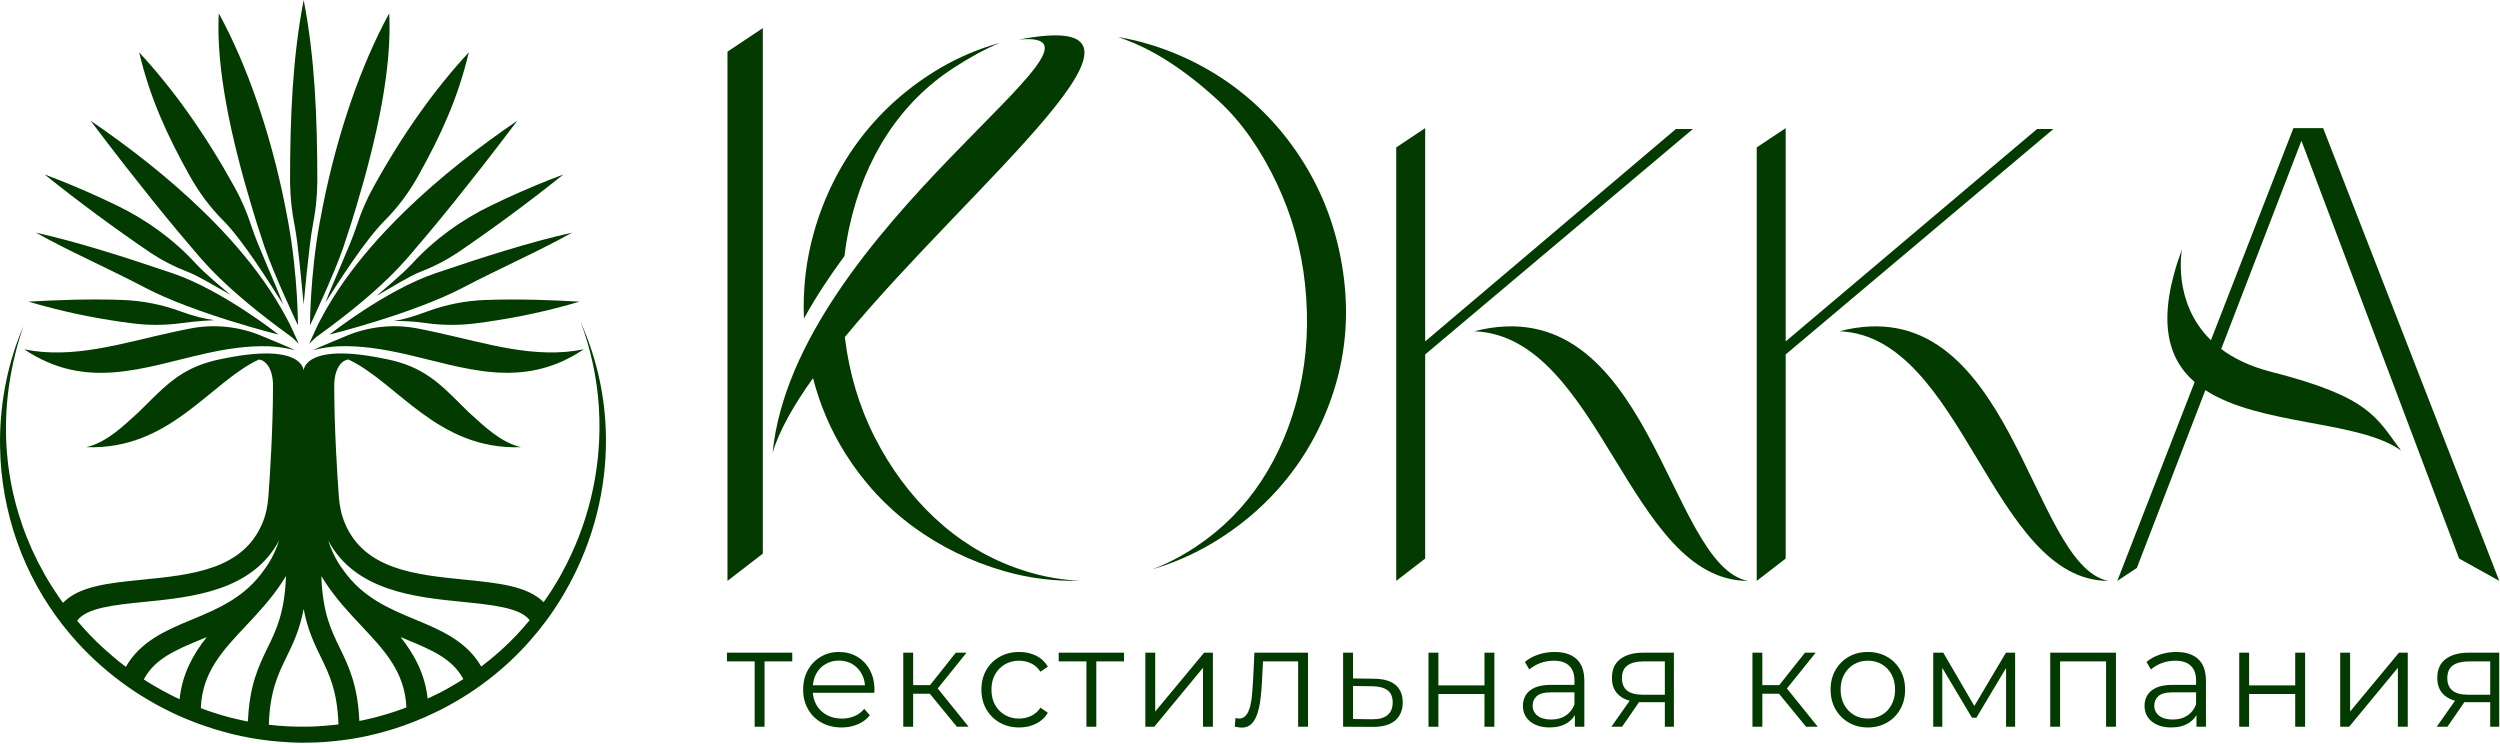<?xml version="1.0" encoding="UTF-8"?> <svg xmlns="http://www.w3.org/2000/svg" width="1532" height="456" viewBox="0 0 1532 456" fill="none"><path d="M462.461 445.349V403.669L463.991 405.309H445.471V399.949H485.501V405.309H466.981L468.521 403.669V445.349H462.461Z" fill="#033A00"></path><path d="M515.72 445.789C511.05 445.789 506.96 444.789 503.43 442.809C499.9 440.819 497.14 438.079 495.15 434.589C493.16 431.099 492.16 427.109 492.16 422.619C492.16 418.129 493.11 414.139 495.02 410.689C496.93 407.229 499.54 404.509 502.87 402.519C506.2 400.529 509.94 399.539 514.09 399.539C518.24 399.539 522.04 400.509 525.31 402.439C528.58 404.369 531.16 407.079 533.04 410.569C534.92 414.059 535.86 418.079 535.86 422.629C535.86 422.919 535.85 423.219 535.82 423.539C535.79 423.859 535.78 424.189 535.78 424.529H496.78V419.949H532.54L530.15 421.769C530.15 418.489 529.45 415.559 528.06 412.989C526.67 410.429 524.77 408.419 522.38 406.979C519.99 405.539 517.23 404.819 514.1 404.819C510.97 404.819 508.27 405.539 505.82 406.979C503.37 408.419 501.47 410.439 500.1 413.029C498.73 415.619 498.05 418.589 498.05 421.929V422.879C498.05 426.339 498.8 429.379 500.31 431.999C501.82 434.619 503.92 436.669 506.63 438.139C509.33 439.609 512.42 440.349 515.89 440.349C518.62 440.349 521.17 439.859 523.53 438.879C525.89 437.899 527.93 436.399 529.63 434.379L533.05 438.359C531.06 440.779 528.57 442.629 525.58 443.889C522.59 445.159 519.31 445.789 515.72 445.789Z" fill="#033A00"></path><path d="M553.521 445.349V399.949H559.581V445.349H553.521ZM557.711 425.119V419.849H572.131V425.119H557.711ZM573.501 423.299L567.872 422.439L585.711 399.959H592.281L573.501 423.309V423.299ZM586.381 445.349L567.951 422.869L572.992 419.839L593.562 445.349H586.391H586.381Z" fill="#033A00"></path><path d="M624.54 445.787C620.1 445.787 616.13 444.787 612.63 442.807C609.13 440.817 606.38 438.077 604.39 434.587C602.4 431.097 601.4 427.107 601.4 422.617C601.4 418.127 602.39 414.057 604.39 410.597C606.38 407.137 609.13 404.427 612.63 402.467C616.13 400.507 620.1 399.527 624.54 399.527C628.35 399.527 631.8 400.277 634.87 401.777C637.94 403.277 640.36 405.527 642.13 408.517L637.61 411.627C636.07 409.327 634.17 407.617 631.89 406.527C629.61 405.437 627.14 404.887 624.46 404.887C621.27 404.887 618.4 405.627 615.84 407.097C613.28 408.567 611.26 410.627 609.78 413.277C608.3 415.927 607.56 419.047 607.56 422.617C607.56 426.187 608.3 429.307 609.78 431.957C611.26 434.607 613.28 436.667 615.84 438.137C618.4 439.607 621.27 440.347 624.46 440.347C627.13 440.347 629.61 439.797 631.89 438.707C634.16 437.617 636.07 435.937 637.61 433.687L642.13 436.797C640.37 439.737 637.95 441.977 634.87 443.497C631.8 445.027 628.35 445.787 624.54 445.787Z" fill="#033A00"></path><path d="M665.761 445.349V403.669L667.292 405.309H648.771V399.949H688.802V405.309H670.281L671.821 403.669V445.349H665.761Z" fill="#033A00"></path><path d="M701.861 445.349V399.949H707.921V436.009L737.881 399.949H743.261V445.349H737.201V409.209L707.331 445.349H701.871H701.861Z" fill="#033A00"></path><path d="M756.66 445.269L757.09 439.999C757.49 440.059 757.87 440.129 758.24 440.209C758.61 440.299 758.94 440.339 759.22 440.339C761.04 440.339 762.51 439.649 763.62 438.259C764.73 436.879 765.57 435.029 766.14 432.729C766.71 430.419 767.11 427.819 767.33 424.899C767.56 421.989 767.76 419.059 767.93 416.119L768.7 399.949H801.56V445.349H795.5V403.499L797.04 405.319H772.63L774.08 403.419L773.4 416.559C773.23 420.479 772.93 424.229 772.5 427.799C772.07 431.369 771.42 434.519 770.54 437.229C769.66 439.939 768.45 442.059 766.91 443.589C765.37 445.119 763.41 445.879 761.02 445.879C760.34 445.879 759.64 445.819 758.93 445.709C758.22 445.599 757.47 445.449 756.67 445.279L756.66 445.269Z" fill="#033A00"></path><path d="M842.35 415.948C847.98 416.008 852.261 417.277 855.191 419.747C858.121 422.227 859.591 425.798 859.591 430.468C859.591 435.138 858.01 439.027 854.85 441.627C851.69 444.217 847.131 445.487 841.151 445.427L823.061 445.338V399.938H829.12V415.757L842.35 415.927V415.948ZM840.811 440.767C844.971 440.827 848.11 439.978 850.24 438.218C852.38 436.458 853.441 433.877 853.441 430.477C853.441 427.077 852.391 424.587 850.281 422.997C848.181 421.417 845.021 420.597 840.811 420.537L829.12 420.367V440.598L840.811 440.767Z" fill="#033A00"></path><path d="M875.381 445.349V399.949H881.441V420.009H909.691V399.949H915.751V445.349H909.691V425.289H881.441V445.349H875.381Z" fill="#033A00"></path><path d="M949.63 445.787C946.27 445.787 943.35 445.227 940.88 444.097C938.4 442.977 936.51 441.417 935.2 439.427C933.89 437.437 933.24 435.147 933.24 432.557C933.24 430.197 933.79 428.047 934.9 426.117C936.01 424.187 937.83 422.627 940.36 421.447C942.89 420.267 946.29 419.677 950.56 419.677H966.01V424.257H950.73C946.4 424.257 943.4 425.037 941.72 426.587C940.04 428.147 939.21 430.077 939.21 432.377C939.21 434.967 940.2 437.047 942.2 438.597C944.19 440.157 946.98 440.927 950.57 440.927C954.16 440.927 956.93 440.137 959.4 438.547C961.87 436.967 963.68 434.667 964.82 431.677L966.18 435.917C965.04 438.917 963.06 441.307 960.25 443.097C957.43 444.887 953.89 445.777 949.62 445.777L949.63 445.787ZM965.08 445.347V435.317L964.83 433.677V416.907C964.83 413.047 963.76 410.077 961.63 407.997C959.49 405.927 956.32 404.887 952.11 404.887C949.21 404.887 946.45 405.377 943.83 406.357C941.21 407.337 938.99 408.637 937.17 410.247L934.44 405.667C936.72 403.707 939.45 402.197 942.63 401.127C945.82 400.057 949.17 399.527 952.7 399.527C958.5 399.527 962.99 400.987 966.14 403.897C969.3 406.807 970.88 411.237 970.88 417.167V445.357H965.08V445.347Z" fill="#033A00"></path><path d="M987.441 445.347L999.731 427.877H1006.05L994.011 445.347H987.441ZM1020.22 445.347V429.007L1021.33 430.307H1006.14C1000.39 430.307 995.901 429.037 992.651 426.507C989.411 423.967 987.791 420.277 987.791 415.437C987.791 410.247 989.521 406.377 992.991 403.807C996.461 401.247 1001.1 399.957 1006.9 399.957H1025.76V445.357H1020.21L1020.22 445.347ZM1020.22 427.187V403.497L1021.33 405.317H1007.08C1002.93 405.317 999.701 406.127 997.391 407.737C995.091 409.347 993.931 411.977 993.931 415.607C993.931 422.357 998.171 425.727 1006.65 425.727H1021.33L1020.22 427.197V427.187Z" fill="#033A00"></path><path d="M1073.9 445.349V399.949H1079.96V445.349H1073.9ZM1078.08 425.119V419.849H1092.5V425.119H1078.08ZM1093.88 423.299L1088.25 422.439L1106.09 399.959H1112.66L1093.89 423.309L1093.88 423.299ZM1106.76 445.349L1088.32 422.869L1093.36 419.839L1113.93 445.349H1106.76Z" fill="#033A00"></path><path d="M1144.57 445.787C1140.25 445.787 1136.36 444.787 1132.92 442.807C1129.48 440.827 1126.76 438.077 1124.77 434.587C1122.78 431.097 1121.78 427.107 1121.78 422.617C1121.78 418.127 1122.77 414.057 1124.77 410.597C1126.76 407.137 1129.47 404.427 1132.88 402.467C1136.3 400.507 1140.19 399.527 1144.57 399.527C1148.95 399.527 1152.95 400.507 1156.39 402.467C1159.83 404.427 1162.53 407.137 1164.5 410.597C1166.46 414.057 1167.44 418.067 1167.44 422.617C1167.44 427.167 1166.46 431.107 1164.5 434.587C1162.54 438.077 1159.82 440.817 1156.35 442.807C1152.88 444.797 1148.95 445.787 1144.57 445.787ZM1144.57 440.337C1147.81 440.337 1150.69 439.597 1153.19 438.127C1155.69 436.657 1157.67 434.577 1159.12 431.897C1160.57 429.217 1161.3 426.117 1161.3 422.607C1161.3 419.097 1160.57 415.917 1159.12 413.267C1157.67 410.617 1155.69 408.557 1153.19 407.087C1150.69 405.617 1147.84 404.877 1144.66 404.877C1141.48 404.877 1138.63 405.617 1136.12 407.087C1133.61 408.557 1131.63 410.617 1130.14 413.267C1128.66 415.917 1127.92 419.037 1127.92 422.607C1127.92 426.177 1128.66 429.217 1130.14 431.897C1131.62 434.577 1133.61 436.657 1136.12 438.127C1138.63 439.597 1141.44 440.337 1144.57 440.337Z" fill="#033A00"></path><path d="M1184.68 445.349V399.949H1190.83L1211.14 434.799H1208.58L1229.24 399.949H1234.87V445.349H1229.32V406.959L1230.43 407.479L1211.14 439.819H1208.41L1188.95 407.129L1190.23 406.869V445.349H1184.68Z" fill="#033A00"></path><path d="M1256.38 445.349V399.949H1296.66V445.349H1290.6V403.669L1292.13 405.309H1260.89L1262.42 403.669V445.349H1256.36H1256.38Z" fill="#033A00"></path><path d="M1330.55 445.787C1327.19 445.787 1324.28 445.227 1321.8 444.097C1319.33 442.977 1317.43 441.417 1316.12 439.427C1314.81 437.437 1314.16 435.147 1314.16 432.557C1314.16 430.197 1314.71 428.047 1315.83 426.117C1316.94 424.187 1318.76 422.627 1321.29 421.447C1323.82 420.267 1327.22 419.677 1331.49 419.677H1346.94V424.257H1331.66C1327.34 424.257 1324.33 425.037 1322.66 426.587C1320.98 428.147 1320.14 430.077 1320.14 432.377C1320.14 434.967 1321.14 437.047 1323.13 438.597C1325.12 440.157 1327.91 440.927 1331.5 440.927C1335.09 440.927 1337.86 440.137 1340.33 438.547C1342.81 436.967 1344.61 434.667 1345.75 431.677L1347.11 435.917C1345.97 438.917 1343.99 441.307 1341.18 443.097C1338.36 444.887 1334.82 445.777 1330.55 445.777V445.787ZM1346 445.347V435.317L1345.75 433.677V416.907C1345.75 413.047 1344.68 410.077 1342.55 407.997C1340.41 405.927 1337.24 404.887 1333.03 404.887C1330.13 404.887 1327.37 405.377 1324.75 406.357C1322.13 407.337 1319.91 408.637 1318.09 410.247L1315.36 405.667C1317.64 403.707 1320.37 402.197 1323.55 401.127C1326.73 400.057 1330.09 399.527 1333.62 399.527C1339.42 399.527 1343.9 400.987 1347.06 403.897C1350.22 406.807 1351.8 411.237 1351.8 417.167V445.357H1346V445.347Z" fill="#033A00"></path><path d="M1372.2 445.349V399.949H1378.26V420.009H1406.51V399.949H1412.57V445.349H1406.51V425.289H1378.26V445.349H1372.2Z" fill="#033A00"></path><path d="M1434.08 445.349V399.949H1440.14V436.009L1470.1 399.949H1475.48V445.349H1469.42V409.209L1439.55 445.349H1434.09H1434.08Z" fill="#033A00"></path><path d="M1493.22 445.347L1505.51 427.877H1511.82L1499.78 445.347H1493.21H1493.22ZM1526 445.347V429.007L1527.11 430.307H1511.92C1506.17 430.307 1501.68 429.037 1498.43 426.507C1495.19 423.967 1493.56 420.277 1493.56 415.437C1493.56 410.247 1495.3 406.377 1498.77 403.807C1502.24 401.247 1506.88 399.957 1512.68 399.957H1531.54V445.357H1525.99L1526 445.347ZM1526 427.187V403.497L1527.11 405.317H1512.86C1508.7 405.317 1505.47 406.127 1503.17 407.737C1500.86 409.347 1499.71 411.977 1499.71 415.607C1499.71 422.357 1503.95 425.727 1512.43 425.727H1527.11L1526 427.197V427.187Z" fill="#033A00"></path><path d="M517.51 156.848C518.23 150.848 519.2 144.928 520.47 139.128C525.11 117.828 532.94 98.658 543.78 82.158C554.58 65.678 568.28 51.998 584.5 41.518C593.35 35.808 602.75 30.388 612.77 26.258C599.77 29.838 587.48 35.028 576.02 41.778C557.02 52.998 540.76 67.288 527.72 84.268C514.66 101.238 504.92 120.728 498.82 142.188C493.97 159.218 491.9 176.998 492.65 195.188C499.96 181.988 508.42 169.168 517.51 156.848Z" fill="#033A00"></path><path d="M803.08 106.77C792.22 87.43 778.32 70.82 761.78 57.44C745.23 44.05 726.3 33.99 705.51 27.52C698.87 25.46 692.09 23.85 685.18 22.68C695.92 26.46 716.96 34.31 746.9 61.92C761.7 75.56 773.2 93 782.42 112.36C791.61 131.74 797.44 152.54 799.73 174.19C802.14 196.86 800.95 218.74 796.21 239.22C791.47 259.69 783.73 278.25 773.16 294.41C762.61 310.54 749.21 324.1 733.32 334.71C724.75 340.44 715.69 345.3 706.03 348.93C718.41 345.26 730.2 340.21 741.27 333.79C759.98 322.93 776.11 309.06 789.22 292.57C802.34 276.05 812.14 257.13 818.33 236.28C824.52 215.42 826.31 193.56 823.64 171.33C820.83 147.86 813.89 126.13 803.05 106.76L803.08 106.77Z" fill="#033A00"></path><path d="M445.801 355.958L467.451 339.268V17.238L445.801 31.648V355.958Z" fill="#033A00"></path><path d="M624.299 24.27C699.059 17.23 487.329 140.63 473.449 277.33C477.659 263.59 486.519 248.11 498.219 231.73C502.489 248.24 509.129 263.78 518.089 278.01C529.239 295.74 543.299 310.87 559.859 322.97C576.399 335.05 595.109 344.16 615.499 350.02C630.449 354.3 645.969 356.27 661.819 355.9C647.809 355.31 634.149 352.3 621.499 347.64C603.379 340.96 586.869 330.68 572.459 317.1C557.999 303.52 545.809 287.08 536.189 268.26C526.589 249.46 520.389 228.79 517.749 206.84C517.739 206.74 517.729 206.64 517.719 206.54C595.689 112.15 732.969 3.43 624.299 24.27Z" fill="#033A00"></path><path d="M903.352 203.001C980.832 205.871 998.232 355.961 1071.15 355.961C1021.85 346.781 1011.49 175.321 903.352 203.001Z" fill="#033A00"></path><path d="M1026.99 79.058L873.349 209.198V78.508L855.609 90.318V355.958L873.349 342.288V217.198L1037.4 79.058H1026.99Z" fill="#033A00"></path><path d="M1127.15 203.001C1203.3 205.871 1220.4 355.961 1292.06 355.961C1243.6 346.781 1233.43 175.321 1127.15 203.001Z" fill="#033A00"></path><path d="M1248.31 79.058L1094.27 209.198V78.508L1076.53 90.318V355.958L1094.27 342.288V217.198L1258.32 79.058H1248.31Z" fill="#033A00"></path><path d="M1506.95 342.288L1531.55 355.958L1423.63 78.508H1405.4L1354.85 208.478C1330.81 185.028 1337.12 152.768 1337.12 152.768C1321.38 195.298 1327.93 219.428 1344.87 234.138L1297.48 355.968L1309.46 348.038L1351.44 239.088C1385.03 260.958 1445.87 257.528 1471.36 276.118C1456.11 255.648 1452.33 243.308 1391.84 227.878C1378.83 224.558 1368.84 219.638 1361.15 213.878L1410.32 86.268L1506.95 342.298V342.288Z" fill="#033A00"></path><path d="M357.02 200.102C356.65 199.182 356.24 198.262 355.83 197.352C362.18 214.322 365.83 231.832 366.98 249.292C367.14 251.832 367.25 254.372 367.31 256.892C368.11 289.862 360.06 322.422 344.38 351.002C344.01 351.762 343.58 352.492 343.19 353.212C341.96 355.322 340.75 357.452 339.42 359.522C339.42 359.522 339.413 359.528 339.4 359.542C339.01 360.242 338.58 360.912 338.13 361.612C336.54 364.112 334.85 366.562 333.12 368.992C323.14 359.062 305.21 357.262 284.86 355.232C254.62 352.202 223.58 349.092 211.5 321.012C209.26 315.802 208.08 310.202 207.66 304.542C206.77 292.452 204.82 262.922 204.82 236.272C204.82 226.602 208.86 220.802 213.51 220.312C243.55 234.372 268.03 275.862 319.18 274.032C306.43 270.922 296.8 261.202 287.34 252.742C273.04 238.752 264.04 227.992 245.05 222.132C243.82 221.762 241.34 221.102 241.34 221.102C241.24 221.082 241.14 221.062 241.05 221.022C238.82 220.472 236.62 220.002 234.41 219.592C207.2 214.082 195.3 217.152 190.09 220.922C186.65 223.402 186.14 226.212 186.06 227.022C185.98 226.202 185.47 223.402 182.03 220.922C176.81 217.152 164.92 214.082 137.71 219.592C135.5 220.002 133.3 220.472 131.07 221.022C130.97 221.062 130.87 221.082 130.78 221.102C130.78 221.102 128.3 221.762 127.07 222.132C108.08 227.992 99.08 238.752 84.78 252.742C75.33 261.202 65.7 270.932 52.94 274.032C104.1 275.872 128.57 234.382 158.61 220.312C163.26 220.802 167.3 226.602 167.3 236.272C167.3 262.912 165.35 292.452 164.46 304.542C164.05 310.202 162.86 315.802 160.62 321.012C148.55 349.102 117.51 352.212 87.27 355.232C66.64 357.292 48.52 359.122 38.62 369.412C38.11 368.712 37.57 368.042 37.07 367.332C36.5 366.492 35.92 365.672 35.37 364.832C34.16 363.072 33.01 361.312 31.87 359.522C30.15 356.822 28.53 354.112 26.97 351.322C6.01 314.092 -2.37 268.852 8.28 221.372C8.69 219.512 9.14 217.662 9.61 215.802C10.27 213.162 11 210.532 11.8 207.892C12.19 206.562 12.6 205.232 13.03 203.912C13.46 202.562 13.91 201.232 14.36 199.912C4.83 222.002 0.08 246.112 0 270.232C0 271.622 0.02 273.002 0.06 274.392C0.12 278.962 0.39 283.532 0.8 288.102C4.84 329.692 21.97 365.672 47.23 393.462C56.41 403.582 66.69 412.622 77.78 420.462C78.21 420.792 78.66 421.102 79.11 421.422C79.83 421.952 80.57 422.442 81.34 422.902C81.79 423.232 82.24 423.532 82.69 423.842C85.07 425.402 87.52 426.952 89.98 428.392C90.76 428.842 91.5 429.292 92.29 429.742C92.82 430.032 93.33 430.352 93.85 430.642C94.63 431.092 95.43 431.542 96.21 431.972C98.69 433.302 101.15 434.612 103.67 435.822C104.51 436.252 105.37 436.682 106.23 437.072C106.54 437.232 106.84 437.342 107.13 437.482V437.502C107.95 437.872 108.81 438.262 109.63 438.632C112.6 439.942 115.59 441.212 118.64 442.362C119.11 442.562 119.6 442.752 120.1 442.932C121.64 443.542 123.21 444.102 124.79 444.592C125.36 444.822 125.92 445.022 126.51 445.202C130.47 446.572 134.48 447.802 138.56 448.832C139.28 449.052 140.01 449.242 140.73 449.422C141.26 449.562 141.78 449.692 142.33 449.812C143.03 449.992 143.76 450.162 144.48 450.342C145.89 450.672 147.31 450.982 148.74 451.262C149.46 451.422 150.2 451.552 150.93 451.692C151.34 451.792 151.73 451.872 152.12 451.942C152.84 452.082 153.57 452.212 154.29 452.332C161.59 453.602 168.98 454.442 176.46 454.832C177.12 454.892 177.81 454.932 178.47 454.952C179.62 455.012 180.77 455.052 181.91 455.072C183.06 455.132 184.23 455.132 185.39 455.132C186.55 455.132 187.75 455.132 188.94 455.112C196.09 455.012 203.28 454.482 210.45 453.512C212.33 453.282 214.16 453.002 216.04 452.692C221.08 451.892 226.12 450.832 231.14 449.562C232.41 449.252 233.66 448.922 234.93 448.542C239.27 447.372 243.58 446.002 247.9 444.462C250.07 443.682 252.24 442.862 254.4 441.982C258.48 440.382 262.55 438.582 266.59 436.612C267.78 436.062 268.95 435.482 270.13 434.892C271.77 434.032 273.41 433.172 275.05 432.272C276.65 431.392 278.25 430.492 279.82 429.592C281.09 428.852 282.36 428.102 283.61 427.322C286.31 425.682 288.92 423.962 291.52 422.162C292.69 421.362 293.86 420.542 295 419.702C300.68 415.582 306.1 411.162 311.21 406.482C311.87 405.872 312.58 405.212 313.24 404.602C321.25 397.022 328.5 388.802 334.98 380.032C335.04 379.932 335.12 379.822 335.21 379.702C336.13 378.432 337.05 377.162 337.94 375.872C339.68 373.372 341.36 370.832 342.96 368.252C343.8 366.902 344.6 365.552 345.4 364.212C361.48 337.022 370.52 306.002 371.28 274.402C371.36 271.412 371.36 268.422 371.28 265.432C370.71 243.422 366.1 221.282 357.02 200.132V200.102ZM72.73 405.222C72.5 405.002 72.26 404.812 72.01 404.632C71.05 403.852 70.06 403.052 69.1 402.192C68.96 402.072 68.79 401.922 68.63 401.782C66.46 399.942 64.31 398.052 62.22 396.102C61.36 395.322 60.5 394.502 59.66 393.682C59.6 393.622 59.58 393.602 59.52 393.562C58.15 392.232 56.79 390.862 55.48 389.502H55.46C55.46 389.502 55.44 389.462 55.42 389.442C54.35 388.352 53.29 387.212 52.26 386.082C50.55 384.222 48.89 382.332 47.27 380.422C52.81 372.442 70.21 370.672 88.65 368.832C117.59 365.942 154.57 362.222 171.02 331.212C171.02 331.212 171.03 331.212 171.03 331.202C167.54 342.292 161.91 349.112 161.89 349.152C149.99 366.242 133.45 373.102 117.49 379.722C102.04 386.142 86.17 392.812 77.12 408.632C76.95 408.502 76.78 408.382 76.61 408.252C75.3 407.272 74.01 406.262 72.72 405.222H72.73ZM109.59 428.252C108.75 427.882 107.93 427.492 107.11 427.082C106.31 426.712 105.51 426.302 104.73 425.872C104.22 425.642 103.69 425.382 103.21 425.112C102.39 424.682 101.59 424.272 100.77 423.822C99.07 422.922 97.39 421.962 95.73 420.992C95.01 420.602 94.31 420.172 93.6 419.762C93.21 419.532 92.78 419.272 92.39 419.042C91.69 418.612 91.02 418.182 90.34 417.772V417.732C89.77 417.382 89.17 417.052 88.6 416.662C88.44 416.572 88.28 416.452 88.13 416.352C94.79 403.682 107.76 398.262 122.64 392.092C123.97 391.542 125.34 390.982 126.7 390.392C118.41 400.902 111.7 412.782 110.05 428.472C109.9 428.402 109.75 428.342 109.6 428.262L109.59 428.252ZM151.39 442.042C150.8 441.922 150.26 441.822 149.71 441.712C148.13 441.382 146.57 441.032 145.02 440.662C144.28 440.482 143.54 440.312 142.81 440.112C142.15 439.952 141.48 439.782 140.8 439.622C140.16 439.442 139.49 439.272 138.83 439.092C137.74 438.822 136.64 438.482 135.55 438.172C133.87 437.662 132.19 437.132 130.53 436.592C129.53 436.282 128.54 435.952 127.54 435.592C126.95 435.392 126.37 435.202 125.8 434.972C124.89 434.652 123.98 434.302 123.07 433.942C123.88 412.102 136.21 398.922 150.44 383.772C158 375.722 166.07 367.172 172.94 356.662C173.72 355.472 174.48 354.262 175.23 353.032C175.21 353.302 175.21 353.562 175.21 353.812C174.33 375.732 169.25 386.142 163.9 397.112C158.47 408.282 152.87 419.792 151.92 442.132C151.89 442.132 151.85 442.122 151.82 442.112C151.66 442.092 151.53 442.052 151.39 442.032V442.042ZM207.01 443.972C206.29 444.072 205.57 444.152 204.86 444.222C203 444.442 201.15 444.612 199.31 444.732C198.53 444.812 197.77 444.872 196.99 444.912C194.61 445.092 192.2 445.222 189.82 445.262C189.06 445.282 188.33 445.322 187.59 445.282C179.87 445.412 172.25 445.022 164.74 444.122C165.41 423.492 170.32 413.402 175.51 402.752C179.53 394.492 183.65 386.042 186.08 373.162C188.51 386.052 192.63 394.492 196.65 402.752C201.82 413.362 206.71 423.432 207.41 443.922C207.29 443.942 207.17 443.952 207.05 443.972H207.01ZM247.19 434.212C246.59 434.422 246.02 434.662 245.41 434.842C243.32 435.622 241.23 436.302 239.14 436.952C238.57 437.132 237.97 437.322 237.4 437.502C236.6 437.752 235.78 437.972 234.98 438.202C234.22 438.412 233.48 438.652 232.73 438.842C232.05 439.042 231.38 439.212 230.72 439.392C230 439.592 229.23 439.762 228.51 439.942C225.74 440.652 222.97 441.272 220.21 441.822C219.22 419.702 213.65 408.242 208.25 397.122C202.9 386.142 197.82 375.732 196.94 353.822C196.94 353.572 196.94 353.312 196.92 353.042C197.66 354.272 198.42 355.482 199.21 356.672C206.09 367.182 214.15 375.732 221.71 383.782C235.85 398.832 248.1 411.942 249.05 433.512C248.93 433.552 248.82 433.602 248.71 433.642C248.2 433.842 247.69 434.032 247.19 434.212ZM283.05 416.722C282.39 417.152 281.7 417.582 281.04 417.972C280.63 418.222 280.24 418.442 279.85 418.692C279.15 419.122 278.44 419.532 277.72 419.942C276.18 420.882 274.61 421.782 272.99 422.662C272.19 423.112 271.39 423.542 270.59 423.952C270.57 423.952 270.57 423.992 270.55 423.992C270.02 424.262 269.5 424.502 268.97 424.752C268.17 425.142 267.39 425.552 266.59 425.922C265.09 426.672 263.58 427.382 262.07 428.082C260.35 412.582 253.69 400.802 245.47 390.372C246.84 390.962 248.21 391.522 249.53 392.072C264.33 398.212 277.25 403.612 283.94 416.142C283.91 416.162 283.88 416.182 283.86 416.192C283.61 416.372 283.33 416.542 283.06 416.722H283.05ZM316.43 389.282L316.27 389.442C315 390.792 313.71 392.122 312.38 393.402C312.3 393.482 312.26 393.522 312.18 393.582C311.2 394.542 310.23 395.492 309.23 396.412C307.43 398.112 305.58 399.752 303.7 401.372C303.47 401.552 303.27 401.742 303.06 401.922C302.18 402.682 301.28 403.422 300.38 404.152C300.11 404.372 299.85 404.582 299.58 404.782C298.06 406.032 296.49 407.272 294.91 408.462C285.85 392.762 270.03 386.112 254.65 379.722C238.69 373.102 222.15 366.242 210.25 349.152C210.23 349.112 204.6 342.292 201.11 331.202C201.11 331.202 201.11 331.202 201.12 331.212C217.56 362.222 254.55 365.942 283.49 368.832C301.63 370.652 318.76 372.382 324.59 380.032C321.97 383.192 319.26 386.292 316.42 389.282H316.43Z" fill="#033A00"></path><path d="M301.009 125.89C282.799 134.68 266.229 146.62 252.579 161.52C246.769 167.87 234.679 177.87 230.699 181.32C240.049 176.08 251.019 169.07 257.709 166.53C265.649 163.51 273.239 159.6 280.329 154.9L280.439 154.82C302.609 139.71 324.299 123.73 345.239 106.91C333.499 111.28 321.909 116.17 310.509 121.4C307.339 122.87 304.179 124.37 301.019 125.89H301.009Z" fill="#033A00"></path><path d="M218.61 138.27C214.58 150.75 203.83 173.38 199.43 185.45C207.68 172.34 223.86 147.05 235.78 135.13C243.92 126.99 250.78 117.66 256.38 107.61C270.33 82.59 280.64 60.04 287.29 32.09C266.51 54.46 246.93 81.89 228.76 114.79C224.63 122.27 221.24 130.14 218.61 138.27Z" fill="#033A00"></path><path d="M210.59 150.99C212.16 146.32 213.71 141.6 215.21 136.83C215.21 136.81 215.21 136.8 215.23 136.79C216.27 133.48 217.3 130.15 218.29 126.79C231.15 83.9 240.26 41.75 238.52 8.18C221.31 39.51 206.85 81.34 197.96 125.68C197.23 129.31 196.53 132.95 195.88 136.56C195.86 136.57 195.86 136.59 195.86 136.6V136.66C189.94 169.46 189.98 199.39 189.98 199.39C189.98 199.39 204.75 168.3 210.59 151V150.99Z" fill="#033A00"></path><path d="M297.549 183.811C285.339 184.251 273.239 186.621 261.779 190.861C253.269 194.011 247.119 195.851 241.289 196.701C244.659 196.701 251.449 196.621 260.949 197.971C270.979 199.391 281.159 199.461 291.209 198.181C310.389 195.731 328.249 192.311 347.949 186.911C350.339 186.241 352.749 185.561 355.139 184.831C338.529 183.941 318.829 183.051 297.539 183.821L297.549 183.811Z" fill="#033A00"></path><path d="M247.4 130.12C245.74 131.71 244.1 133.35 242.47 134.99C242.47 135 242.46 135 242.46 135.02C240.33 137.16 238.24 139.34 236.17 141.53C236.15 141.56 236.14 141.57 236.12 141.59C223.74 154.8 212.58 168.8 203.51 183.44C200.76 187.87 198.22 192.36 195.9 196.87C195.89 196.87 195.89 196.89 195.89 196.9C195.87 196.9 195.87 196.91 195.87 196.93L195.85 196.96C195.84 196.97 195.84 196.99 195.84 196.99C195.65 197.35 195.47 197.7 195.29 198.06C195.29 198.06 195.29 198.07 195.27 198.07C195.03 198.56 194.79 199.02 194.57 199.5C193.89 200.87 191.2 206.71 190.65 208V208.02C190.26 208.93 189.88 209.83 189.52 210.74C189.76 210.47 190.01 210.2 190.26 209.95V209.99C190.26 209.99 190.29 209.93 190.3 209.9C190.86 209.3 191.44 208.73 192.04 208.16L192.1 208.1C192.81 207.45 193.48 206.78 194.24 206.23C236.04 176.08 249.15 158.67 256.09 150.56C257.26 149.21 258.42 147.84 259.58 146.47C260.81 145.01 262.03 143.56 263.25 142.09H263.27C274.4 128.79 285.18 115.21 295.86 101.59C302.98 92.41 310.08 83.21 317.05 73.93C293.86 89.76 269.27 108.72 247.38 130.09L247.4 130.12Z" fill="#033A00"></path><path d="M268.259 203.881C266.659 203.511 265.019 203.151 263.369 202.811H263.339C262.019 202.511 260.659 202.231 259.329 201.951H259.289C257.939 201.681 256.569 201.421 255.199 201.161H255.179C255.099 201.141 255.009 201.131 254.929 201.111C240.599 198.491 225.819 200.191 212.369 205.761C202.599 209.811 192.239 214.161 191.919 214.561C191.889 214.571 191.879 214.591 191.859 214.601C192.779 214.361 193.699 214.121 194.619 213.921C198.899 212.981 203.249 212.421 207.609 212.201C221.099 211.721 234.179 213.851 247.019 216.701C284.379 225.051 319.739 239.601 357.739 214.041C327.719 220.241 297.369 210.181 268.259 203.871V203.881Z" fill="#033A00"></path><path d="M201.91 205.029C201.91 205.029 253.3 192.239 284.02 176.089C306 164.539 328.9 154.609 350.63 142.559C324.34 148.399 295.36 157.789 267.08 167.359C236.18 177.819 201.91 205.019 201.91 205.019V205.029Z" fill="#033A00"></path><path d="M92.25 154.9C99.33 159.6 106.92 163.51 114.86 166.53C121.54 169.07 131.79 175.39 141.14 180.63C137.15 177.18 125.8 167.87 119.98 161.52C106.32 146.61 89.75 134.68 71.55 125.89C68.39 124.37 65.23 122.87 62.06 121.4C50.66 116.17 39.07 111.28 27.33 106.91C48.27 123.73 69.95 139.71 92.13 154.82L92.24 154.9H92.25Z" fill="#033A00"></path><path d="M136.799 135.142C148.709 147.062 165.279 173.462 173.519 186.562C169.119 174.492 157.989 150.762 153.959 138.282C151.329 130.152 147.939 122.282 143.809 114.802C125.649 81.902 106.059 54.462 85.279 32.102C91.929 60.052 102.239 82.602 116.189 107.622C121.799 117.672 128.659 127.002 136.789 135.142H136.799Z" fill="#033A00"></path><path d="M157.351 136.78C157.351 136.78 157.361 136.81 157.361 136.82C158.861 141.59 160.411 146.32 161.981 150.98C167.821 168.28 182.591 199.37 182.591 199.37C182.591 199.37 182.631 169.44 176.711 136.64V136.58C176.711 136.58 176.711 136.55 176.701 136.54C176.041 132.93 175.351 129.29 174.621 125.66C165.731 81.33 151.271 39.49 134.061 8.16C132.321 41.73 141.431 83.88 154.291 126.77C155.281 130.13 156.311 133.46 157.351 136.77V136.78Z" fill="#033A00"></path><path d="M81.36 198.169C91.41 199.449 101.59 199.379 111.62 197.959C121.12 196.619 130.17 196.329 131.28 196.189C125.45 195.339 119.31 194.009 110.79 190.859C99.33 186.619 87.24 184.249 75.02 183.809C53.73 183.039 34.03 183.929 17.42 184.819C19.81 185.549 22.22 186.229 24.61 186.899C44.31 192.299 62.17 195.729 81.35 198.169H81.36Z" fill="#033A00"></path><path d="M109.29 142.089H109.31C110.53 143.579 111.75 145.029 112.98 146.489C114.14 147.859 115.3 149.219 116.47 150.579C123.41 158.689 136.53 176.099 178.32 206.249C179.08 206.799 179.75 207.469 180.46 208.119L180.52 208.179C181.11 208.739 181.69 209.319 182.26 209.919C182.28 209.949 182.29 209.979 182.3 210.009V209.969C182.55 210.219 182.81 210.489 183.04 210.759C182.68 209.849 182.3 208.949 181.91 208.039V208.019C181.36 206.729 178.67 200.889 177.99 199.519C177.77 199.039 177.53 198.579 177.29 198.089C177.27 198.089 177.27 198.079 177.27 198.079C177.09 197.719 176.91 197.369 176.72 197.009C176.72 197.009 176.72 196.999 176.71 196.979V196.959H176.7C176.7 196.959 176.7 196.919 176.68 196.919C176.68 196.909 176.68 196.889 176.66 196.889C174.34 192.369 171.8 187.879 169.05 183.469C159.98 168.819 148.82 154.819 136.44 141.599C136.42 141.589 136.41 141.569 136.4 141.539C134.33 139.359 132.24 137.169 130.11 135.029C130.11 135.009 130.09 135.009 130.09 134.999C128.46 133.349 126.82 131.719 125.16 130.129C103.27 108.739 78.67 89.779 55.49 73.949C62.46 83.219 69.56 92.419 76.68 101.609C87.37 115.219 98.14 128.809 109.27 142.089H109.29Z" fill="#033A00"></path><path d="M125.55 216.711C138.39 213.861 151.47 211.731 164.96 212.211C169.31 212.431 173.67 213.001 177.95 213.931C178.87 214.141 179.79 214.381 180.71 214.611C180.7 214.601 180.68 214.581 180.65 214.571C180.32 214.171 169.97 209.821 160.2 205.771C146.75 200.191 131.97 198.501 117.64 201.121C117.56 201.141 117.47 201.151 117.39 201.171H117.38C116.01 201.421 114.64 201.691 113.29 201.961H113.24C111.9 202.241 110.55 202.531 109.23 202.821H109.2C107.55 203.161 105.92 203.521 104.31 203.891C75.2 210.191 44.85 220.251 14.83 214.061C52.83 239.621 88.19 225.071 125.55 216.721V216.711Z" fill="#033A00"></path><path d="M170.669 205.03C170.669 205.03 136.409 177.82 105.499 167.37C77.219 157.8 48.239 148.41 21.949 142.57C43.679 154.62 66.579 164.55 88.559 176.1C119.279 192.25 170.669 205.04 170.669 205.04V205.03Z" fill="#033A00"></path><path d="M180.52 138.02C182.84 149.85 184.73 173.91 186.06 186.14C186.07 186.27 186.09 186.43 186.1 186.56C186.1 186.56 189.34 149.98 191.69 138.03C193.33 129.67 194.31 121.19 194.42 112.68C194.44 111.57 194.45 110.46 194.46 109.35C194.37 72.81 193.08 35.99 186.1 0.02V5.28178e-09C186.1 5.28178e-09 186.1 -5.12637e-05 186.1 0.01C186.1 0.01 186.1 0.01 186.1 5.28178e-09V0.02C179.12 35.99 177.83 72.81 177.74 109.35C177.75 110.46 177.77 111.57 177.78 112.68C177.9 121.2 178.87 129.67 180.51 138.03L180.52 138.02Z" fill="#033A00"></path></svg> 